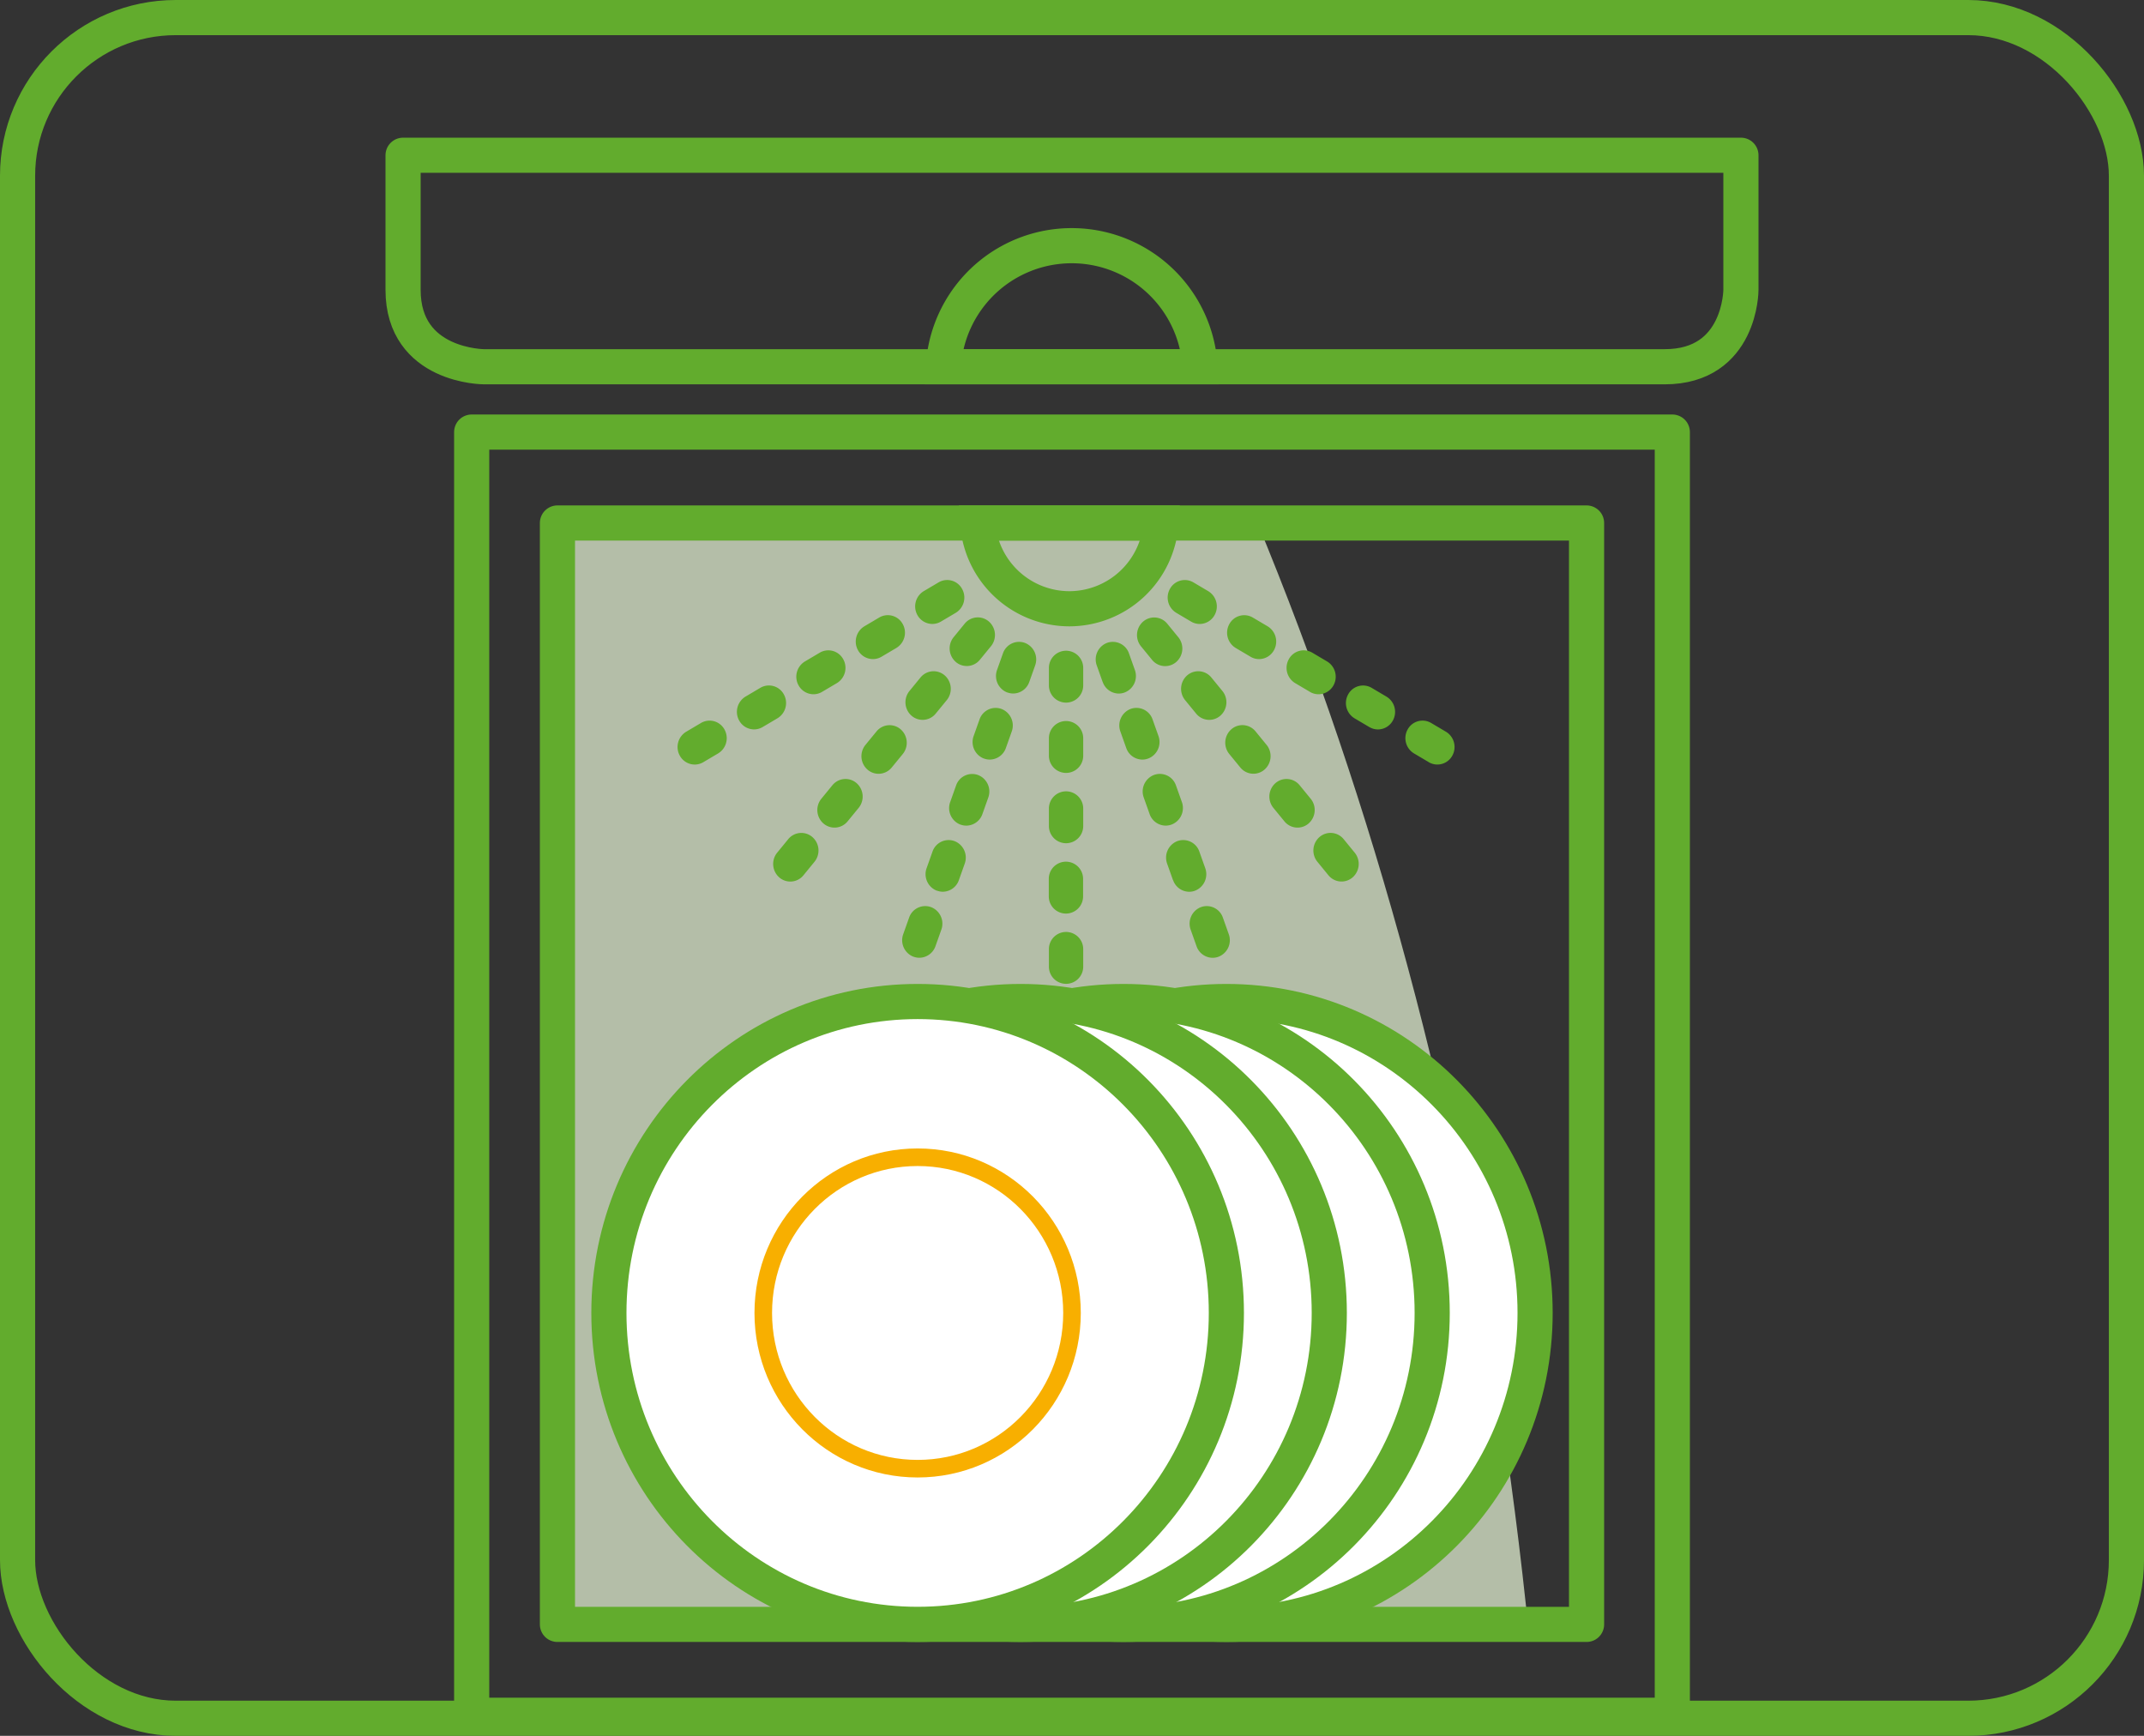 <?xml version="1.0" encoding="UTF-8"?>
<svg xmlns="http://www.w3.org/2000/svg" xmlns:xlink="http://www.w3.org/1999/xlink" width="122" height="98.762" viewBox="0 0 122 98.762">
  <rect x="0" y="0" width="122" height="98.762" fill="#333333" stroke="none"/>
  <defs>
    <clipPath id="clip-path">
      <path id="Pfad_68" data-name="Pfad 68" d="M58.56,6.48H0V69.145H58.56Z" transform="translate(0 -6.48)" fill="none" stroke="#62ac2d" stroke-linejoin="round" stroke-width="2"></path>
    </clipPath>
  </defs>
  <g id="geschirrspüler" transform="translate(-1021.5 -1115)">
    <g id="Rechteck_6" data-name="Rechteck 6" transform="translate(1021.5 1115)" fill="none" stroke="#62ac2d" stroke-linecap="round" stroke-linejoin="round" stroke-width="2">
      <rect width="122" height="98.762" rx="10" stroke="none"></rect>
      <rect x="1" y="1" width="120" height="96.762" rx="9" fill="none"></rect>
    </g>
    <g id="Gruppe_17" data-name="Gruppe 17" transform="translate(1044.436 1123.833)">
      <path id="Pfad_63" data-name="Pfad 63" d="M68.32,6.48H0V79.49H68.32Z" transform="translate(3.904 9.27)" fill="none" stroke="#62ac2d" stroke-linejoin="round" stroke-width="2"></path>
      <path id="Pfad_64" data-name="Pfad 64" d="M72.128,0V7.659s0,4.375-4.338,4.375H.609S-4,12.034-4,7.659V0Z" transform="translate(4)" fill="none" stroke="#62ac2d" stroke-linecap="round" stroke-linejoin="round" stroke-width="2"></path>
      <path id="Pfad_71" data-name="Pfad 71" d="M20.624,6.891H6.017a7.316,7.316,0,0,1,14.607,0Z" transform="translate(24.727 5.143)" fill="none" stroke="#62ac2d" stroke-linecap="round" stroke-width="2"></path>
      <g id="Gruppe_maskieren_10" data-name="Gruppe maskieren 10" transform="translate(8.784 20.923)" clip-path="url(#clip-path)">
        <path id="Pfad_67" data-name="Pfad 67" d="M.94,1.574.57,114.2C85.356,104.984,159.022,59.442,189.957.956Z" transform="translate(-62.611 134.098) rotate(-65)" fill="#dfecce" opacity="0.75"></path>
      </g>
      <path id="Pfad_66" data-name="Pfad 66" d="M58.56,6.48H0V69.145H58.56Z" transform="translate(8.784 14.443)" fill="none" stroke="#62ac2d" stroke-linejoin="round" stroke-width="2"></path>
      <g id="teller" transform="translate(11.712 48.149)">
        <ellipse id="Ellipse_22" data-name="Ellipse 22" cx="17.568" cy="17.719" rx="17.568" ry="17.719" transform="translate(17.568)" fill="#fff" stroke="#62ac2d" stroke-linecap="round" stroke-linejoin="round" stroke-width="2"></ellipse>
        <ellipse id="Ellipse_21" data-name="Ellipse 21" cx="17.568" cy="17.719" rx="17.568" ry="17.719" transform="translate(11.712)" fill="#fff" stroke="#62ac2d" stroke-linecap="round" stroke-linejoin="round" stroke-width="2"></ellipse>
        <ellipse id="Ellipse_20" data-name="Ellipse 20" cx="17.568" cy="17.719" rx="17.568" ry="17.719" transform="translate(5.856)" fill="#fff" stroke="#62ac2d" stroke-linecap="round" stroke-linejoin="round" stroke-width="2"></ellipse>
        <ellipse id="Ellipse_18" data-name="Ellipse 18" cx="17.568" cy="17.719" rx="17.568" ry="17.719" fill="#fff" stroke="#62ac2d" stroke-linecap="round" stroke-linejoin="round" stroke-width="2"></ellipse>
        <ellipse id="Ellipse_19" data-name="Ellipse 19" cx="8.784" cy="8.86" rx="8.784" ry="8.86" transform="translate(8.784 8.86)" fill="#fff" stroke="#f8af00" stroke-linecap="round" stroke-linejoin="round" stroke-width="1"></ellipse>
      </g>
      <path id="Pfad_70" data-name="Pfad 70" d="M10.433,0H0A5.238,5.238,0,0,0,5.217,4.88,5.238,5.238,0,0,0,10.433,0Z" transform="translate(32.696 20.923)" fill="none" stroke="#62ac2d" stroke-linecap="round" stroke-width="2"></path>
    </g>
    <path id="Pfad_69" data-name="Pfad 69" d="M21.5,26.409v-1a.976.976,0,1,1,1.952,0v1a.976.976,0,1,1-1.952,0Zm8.4-1.166-.334-.94a1.008,1.008,0,0,1,.584-1.282.969.969,0,0,1,1.251.6l.334.94a1.007,1.007,0,0,1-.583,1.282.955.955,0,0,1-.334.061A.978.978,0,0,1,29.9,25.243Zm-16.107.6a1.007,1.007,0,0,1-.583-1.282l.334-.94a.969.969,0,0,1,1.251-.6,1.008,1.008,0,0,1,.584,1.282l-.334.94a.978.978,0,0,1-.917.658A.955.955,0,0,1,13.794,25.841Zm7.7-3.432v-1a.976.976,0,1,1,1.952,0v1a.976.976,0,1,1-1.952,0Zm7.068-.924-.334-.941a1.008,1.008,0,0,1,.583-1.282.971.971,0,0,1,1.252.6l.334.94a1.009,1.009,0,0,1-.583,1.283.956.956,0,0,1-.333.06A.979.979,0,0,1,28.566,21.485Zm-13.436.6a1.009,1.009,0,0,1-.584-1.283l.334-.94a.971.971,0,0,1,1.252-.6,1.007,1.007,0,0,1,.583,1.282l-.334.941a.979.979,0,0,1-.918.658A.953.953,0,0,1,15.13,22.082Zm22.28-.879-.627-.767a1.016,1.016,0,0,1,.12-1.409.96.96,0,0,1,1.375.123l.627.766a1.017,1.017,0,0,1-.12,1.409.96.96,0,0,1-1.375-.123Zm-31.247.123a1.017,1.017,0,0,1-.12-1.409l.627-.766a.96.96,0,0,1,1.375-.123,1.016,1.016,0,0,1,.12,1.409l-.627.767a.96.96,0,0,1-1.375.123ZM21.5,18.409v-1a.976.976,0,1,1,1.952,0v1a.976.976,0,1,1-1.952,0Zm13.4-.27-.627-.766a1.018,1.018,0,0,1,.12-1.409.96.96,0,0,1,1.375.123l.628.767a1.017,1.017,0,0,1-.12,1.408.961.961,0,0,1-1.376-.123Zm-26.229.123a1.017,1.017,0,0,1-.12-1.408l.628-.767a.96.96,0,0,1,1.375-.123,1.018,1.018,0,0,1,.12,1.409l-.627.766a.961.961,0,0,1-1.376.123Zm18.56-.536-.334-.94A1.007,1.007,0,0,1,27.48,15.5a.969.969,0,0,1,1.251.6l.335.94a1.008,1.008,0,0,1-.584,1.282.952.952,0,0,1-.334.061A.978.978,0,0,1,27.23,17.726Zm-10.766.6a1.006,1.006,0,0,1-.583-1.282l.334-.94a.969.969,0,0,1,1.251-.6,1.007,1.007,0,0,1,.583,1.282l-.334.94a.978.978,0,0,1-.917.658A.952.952,0,0,1,16.465,18.323ZM32.39,15.074l-.627-.766a1.017,1.017,0,0,1,.12-1.408.96.96,0,0,1,1.376.123l.627.766a1.017,1.017,0,0,1-.12,1.408.96.96,0,0,1-1.376-.123ZM11.18,15.2a1.017,1.017,0,0,1-.12-1.408l.628-.766a.959.959,0,0,1,1.375-.123,1.017,1.017,0,0,1,.12,1.408l-.627.766a.966.966,0,0,1-.749.357A.957.957,0,0,1,11.18,15.2ZM21.5,14.409v-1a.976.976,0,1,1,1.952,0v1a.976.976,0,1,1-1.952,0Zm21.619.365-.846-.5a1.014,1.014,0,0,1-.357-1.366.964.964,0,0,1,1.333-.366l.845.5a1.015,1.015,0,0,1,.358,1.366.972.972,0,0,1-.846.5A.953.953,0,0,1,43.116,14.774ZM.5,14.409a1.015,1.015,0,0,1,.358-1.366l.845-.5a.964.964,0,0,1,1.333.366,1.014,1.014,0,0,1-.357,1.366l-.846.5a.953.953,0,0,1-.487.134A.972.972,0,0,1,.5,14.409Zm25.4-.442-.334-.94a1.008,1.008,0,0,1,.583-1.283.97.97,0,0,1,1.251.6l.334.94a1.007,1.007,0,0,1-.583,1.282.951.951,0,0,1-.333.061A.979.979,0,0,1,25.9,13.967Zm-8.1.6a1.007,1.007,0,0,1-.583-1.282l.334-.94a.97.97,0,0,1,1.251-.6,1.008,1.008,0,0,1,.583,1.283l-.334.94a.979.979,0,0,1-.918.658A.95.95,0,0,1,17.8,14.565Zm21.935-1.79-.846-.5a1.014,1.014,0,0,1-.357-1.366.963.963,0,0,1,1.333-.366l.845.5a1.015,1.015,0,0,1,.358,1.366.972.972,0,0,1-.846.5A.953.953,0,0,1,39.735,12.775ZM3.877,12.409a1.015,1.015,0,0,1,.358-1.366l.845-.5a.963.963,0,0,1,1.333.366,1.014,1.014,0,0,1-.357,1.366l-.846.5a.953.953,0,0,1-.487.134A.972.972,0,0,1,3.877,12.409Zm26-.4-.628-.767a1.017,1.017,0,0,1,.12-1.408.961.961,0,0,1,1.376.123l.627.766a1.018,1.018,0,0,1-.12,1.409.96.96,0,0,1-1.375-.123Zm-16.192.123a1.018,1.018,0,0,1-.12-1.409l.627-.766a.961.961,0,0,1,1.376-.123,1.017,1.017,0,0,1,.12,1.408l-.628.767a.96.96,0,0,1-1.375.123ZM21.5,10.409v-1a.976.976,0,1,1,1.952,0v1a.976.976,0,1,1-1.952,0Zm14.857.366-.846-.5a1.013,1.013,0,0,1-.357-1.365.963.963,0,0,1,1.333-.366l.845.5a1.014,1.014,0,0,1,.358,1.365.972.972,0,0,1-.846.5A.952.952,0,0,1,36.354,10.775Zm-29.1-.366a1.014,1.014,0,0,1,.358-1.365l.845-.5a.963.963,0,0,1,1.333.366,1.013,1.013,0,0,1-.357,1.365l-.846.5a.953.953,0,0,1-.487.134A.972.972,0,0,1,7.258,10.409Zm17.3-.2-.334-.94a1.007,1.007,0,0,1,.583-1.282.97.97,0,0,1,1.251.6l.334.94a1.006,1.006,0,0,1-.583,1.282.952.952,0,0,1-.334.061A.978.978,0,0,1,24.56,10.208Zm-5.425.6a1.006,1.006,0,0,1-.583-1.282l.334-.94a.97.97,0,0,1,1.251-.6,1.007,1.007,0,0,1,.583,1.282l-.334.94a.978.978,0,0,1-.917.658A.952.952,0,0,1,19.135,10.805Zm8.237-1.859-.627-.766a1.017,1.017,0,0,1,.119-1.409.961.961,0,0,1,1.376.123l.627.767a1.017,1.017,0,0,1-.12,1.409.96.96,0,0,1-1.375-.123ZM16.2,9.069a1.017,1.017,0,0,1-.12-1.409l.627-.767a.961.961,0,0,1,1.376-.123A1.017,1.017,0,0,1,18.2,8.18l-.627.766a.96.96,0,0,1-1.375.123Zm16.774-.294-.846-.5a1.014,1.014,0,0,1-.357-1.366A.963.963,0,0,1,33.1,6.543l.845.5a1.015,1.015,0,0,1,.358,1.366.972.972,0,0,1-.846.5A.952.952,0,0,1,32.973,8.775ZM10.639,8.409A1.015,1.015,0,0,1,11,7.043l.845-.5a.963.963,0,0,1,1.333.365,1.014,1.014,0,0,1-.357,1.366l-.846.5a.953.953,0,0,1-.487.134A.972.972,0,0,1,10.639,8.409ZM29.592,6.775l-.846-.5a1.014,1.014,0,0,1-.357-1.366.963.963,0,0,1,1.333-.365l.845.5a1.015,1.015,0,0,1,.358,1.366.973.973,0,0,1-.847.5A.953.953,0,0,1,29.592,6.775ZM14.02,6.409a1.015,1.015,0,0,1,.358-1.366l.845-.5a.963.963,0,0,1,1.333.365A1.014,1.014,0,0,1,16.2,6.275l-.846.5a.954.954,0,0,1-.486.134A.973.973,0,0,1,14.02,6.409Z" transform="translate(1059.686 1143.591)" fill="#62ac2d"></path>
  </g>
</svg>

